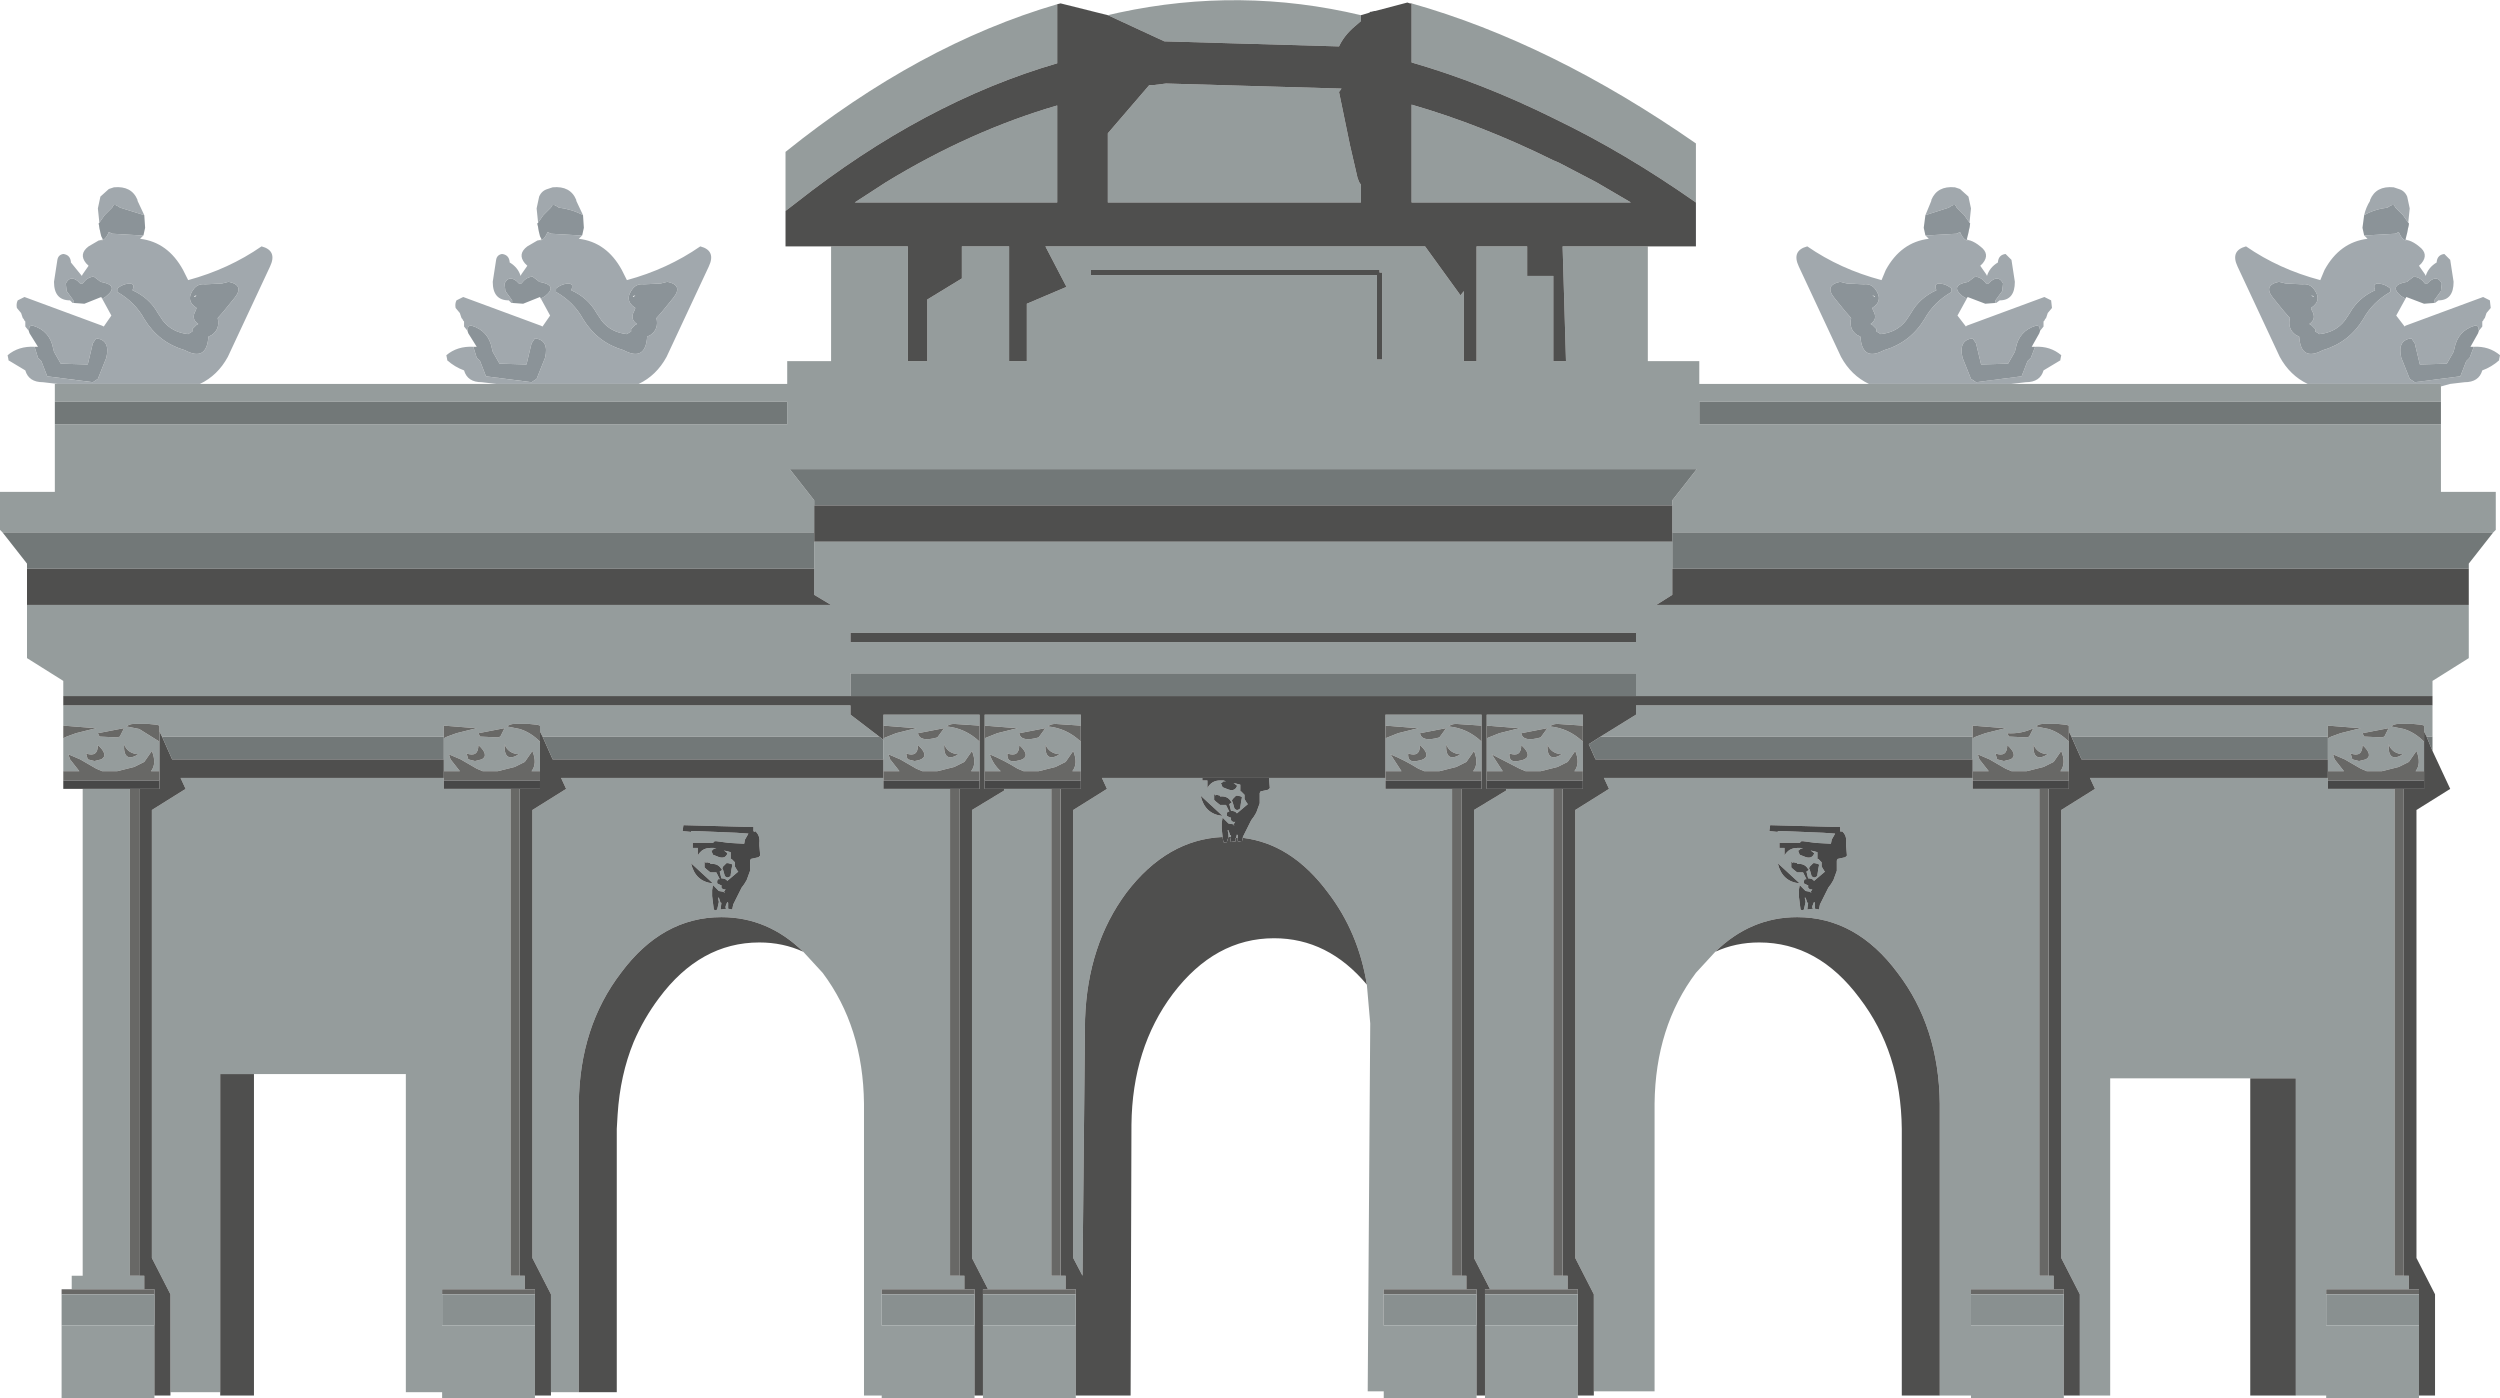 <?xml version="1.0" encoding="UTF-8" standalone="no"?>
<svg xmlns:xlink="http://www.w3.org/1999/xlink" height="82.85px" width="148.15px" xmlns="http://www.w3.org/2000/svg">
  <g transform="matrix(1.0, 0.0, 0.0, 1.0, 0.0, 0.0)">
    <path d="M8.5 13.95 L8.3 14.15 Q9.95 14.35 10.85 16.0 L11.15 16.6 Q13.55 15.95 15.5 14.6 16.45 14.85 16.0 15.8 L13.5 21.15 Q12.9 22.25 11.85 22.75 L3.4 22.75 2.55 22.65 Q1.7 22.65 1.5 21.95 L0.5 21.35 0.5 21.3 0.45 21.05 Q1.1 20.5 2.05 20.55 L2.25 21.2 2.45 21.4 2.8 22.3 5.5 22.65 5.8 22.45 6.3 21.2 Q6.55 20.15 5.7 20.05 L5.5 20.35 5.2 21.6 3.6 21.55 3.2 20.85 3.15 20.65 Q2.95 19.6 1.95 19.3 L1.85 19.3 1.75 19.35 1.7 19.6 1.5 19.35 1.5 19.3 1.5 19.2 1.5 19.15 1.5 19.05 1.45 19.0 1.4 18.9 1.35 18.85 1.25 18.55 1.0 18.25 Q0.95 18.0 1.05 17.8 L1.45 17.6 6.05 19.3 6.15 19.35 6.6 18.7 6.0 17.6 6.05 17.7 Q6.2 17.65 6.3 17.55 7.1 16.9 5.95 16.7 L5.9 16.65 5.5 16.35 5.5 16.4 Q5.15 16.45 4.9 16.8 L4.75 16.8 4.7 16.75 4.6 16.65 Q4.15 16.3 3.9 16.8 L3.95 17.25 4.35 17.8 4.35 17.95 5.0 18.0 4.3 17.95 4.15 17.8 Q3.2 17.8 3.2 16.7 L3.4 15.4 Q3.45 15.1 3.75 15.05 4.15 15.1 4.2 15.5 L4.2 15.55 4.85 16.35 4.9 16.25 5.25 15.75 5.1 15.6 Q4.65 15.05 5.25 14.6 L5.85 14.25 Q6.2 14.35 6.45 13.75 L6.65 13.85 8.35 13.95 8.5 13.95 M29.4 22.75 L28.55 22.65 Q27.7 22.65 27.5 21.95 26.95 21.75 26.5 21.35 L26.5 21.3 26.45 21.05 Q27.1 20.5 28.05 20.55 L28.25 21.2 28.45 21.4 28.8 22.3 31.5 22.65 31.8 22.45 32.3 21.2 Q32.55 20.15 31.7 20.05 L31.5 20.35 31.2 21.6 29.6 21.55 29.2 20.85 29.15 20.65 Q28.95 19.6 27.95 19.3 L27.85 19.3 27.75 19.35 27.7 19.6 27.5 19.35 27.5 19.3 27.5 19.2 27.5 19.15 27.5 19.05 27.45 19.0 27.4 18.9 27.35 18.85 27.25 18.55 27.0 18.25 Q26.95 18.0 27.05 17.8 L27.45 17.6 32.05 19.3 32.15 19.35 32.6 18.7 32.0 17.6 32.05 17.7 32.3 17.55 Q33.1 16.9 31.95 16.7 L31.9 16.65 31.5 16.35 31.5 16.4 Q31.15 16.45 30.9 16.8 L30.75 16.8 30.7 16.75 30.6 16.65 Q30.15 16.3 29.9 16.8 L29.95 17.25 30.35 17.8 30.35 17.95 31.0 18.0 30.3 17.95 30.15 17.8 Q29.2 17.8 29.2 16.7 L29.4 15.4 Q29.45 15.1 29.75 15.05 30.15 15.1 30.2 15.5 L30.2 15.55 Q30.7 15.85 30.85 16.35 L30.9 16.25 31.25 15.75 31.1 15.6 Q30.65 15.05 31.25 14.6 L31.85 14.25 Q32.2 14.35 32.45 13.75 L32.65 13.85 34.35 13.95 34.5 13.95 34.3 14.15 Q35.95 14.35 36.85 16.0 L37.15 16.6 Q39.55 15.95 41.5 14.6 42.45 14.85 42.0 15.8 L39.5 21.15 Q38.9 22.25 37.85 22.75 L29.4 22.75 M31.95 13.8 L31.8 12.35 31.95 11.65 Q32.1 11.3 32.45 11.2 L32.75 11.1 Q33.8 11.0 34.15 11.85 L34.15 11.9 34.55 12.75 Q33.9 12.4 33.1 12.3 L33.05 12.25 32.85 12.15 32.75 12.15 32.7 12.2 32.65 12.3 32.2 12.75 31.85 13.25 31.95 13.8 M110.75 22.75 Q109.7 22.25 109.1 21.15 L106.6 15.8 Q106.15 14.85 107.1 14.6 109.05 15.95 111.5 16.6 L111.75 16.0 Q112.65 14.35 114.3 14.15 L114.1 13.95 114.25 13.95 115.95 13.85 116.15 13.75 Q116.4 14.35 116.75 14.25 117.05 14.35 117.35 14.6 117.95 15.05 117.5 15.6 L117.35 15.75 117.7 16.25 117.75 16.35 Q117.9 15.85 118.4 15.55 L118.4 15.5 Q118.45 15.1 118.85 15.05 L119.2 15.4 119.4 16.7 Q119.4 17.8 118.5 17.8 L118.3 17.95 117.65 18.0 118.25 17.95 118.25 17.8 118.65 17.25 118.7 16.8 Q118.45 16.3 118.0 16.65 L117.9 16.75 117.85 16.8 117.7 16.8 Q117.45 16.45 117.1 16.4 L117.1 16.35 116.7 16.65 116.65 16.7 Q115.5 16.9 116.3 17.55 L116.55 17.7 116.0 18.7 116.5 19.35 116.55 19.3 121.15 17.6 121.55 17.8 121.6 18.25 121.35 18.55 121.25 18.85 121.2 18.9 121.15 19.0 121.1 19.05 121.1 19.15 121.1 19.2 121.1 19.3 121.1 19.35 120.9 19.6 120.85 19.35 120.75 19.3 120.65 19.3 Q119.65 19.6 119.45 20.65 L119.4 20.85 119.0 21.55 117.4 21.6 117.1 20.35 116.9 20.05 Q116.05 20.15 116.3 21.2 L116.8 22.45 117.1 22.65 119.8 22.3 120.15 21.4 120.35 21.2 120.6 20.55 Q121.5 20.5 122.15 21.05 L122.1 21.3 122.1 21.35 121.1 21.95 Q120.9 22.65 120.05 22.65 L119.2 22.75 110.75 22.75 M114.1 12.75 L114.45 11.9 114.45 11.85 Q114.8 11.0 115.85 11.1 L116.15 11.2 116.65 11.65 116.8 12.35 116.65 13.8 116.75 13.25 116.4 12.75 115.95 12.3 115.9 12.2 115.85 12.15 115.75 12.15 115.55 12.25 115.5 12.3 114.1 12.75 M136.75 22.75 Q135.7 22.25 135.1 21.15 L132.6 15.8 Q132.15 14.85 133.1 14.6 135.05 15.95 137.5 16.6 L137.75 16.0 Q138.65 14.35 140.3 14.15 L140.1 13.95 140.25 13.95 141.95 13.85 142.15 13.75 Q142.4 14.35 142.75 14.25 143.05 14.35 143.35 14.6 143.95 15.05 143.5 15.6 L143.35 15.75 143.7 16.25 143.75 16.35 Q143.9 15.85 144.4 15.55 L144.4 15.5 Q144.45 15.1 144.85 15.05 L145.2 15.4 145.4 16.7 Q145.4 17.8 144.5 17.8 L144.3 17.95 143.65 18.0 144.25 17.95 144.25 17.8 144.65 17.25 144.7 16.8 Q144.45 16.3 144.0 16.65 L143.9 16.75 143.85 16.8 143.7 16.8 Q143.45 16.45 143.1 16.4 L143.1 16.35 142.7 16.65 142.65 16.7 Q141.5 16.9 142.3 17.55 L142.55 17.7 142.0 18.7 142.5 19.35 142.55 19.3 147.15 17.6 147.55 17.8 147.6 18.25 147.35 18.55 147.25 18.85 147.2 18.9 147.15 19.0 147.1 19.05 147.1 19.15 147.1 19.2 147.1 19.3 147.1 19.35 146.9 19.6 146.85 19.35 146.75 19.3 146.65 19.3 Q145.65 19.6 145.45 20.65 L145.4 20.85 145.0 21.55 143.4 21.6 143.1 20.35 142.9 20.05 Q142.05 20.15 142.3 21.2 L142.8 22.45 143.1 22.65 145.8 22.3 146.15 21.4 146.35 21.2 146.6 20.55 Q147.5 20.5 148.15 21.05 L148.1 21.3 148.1 21.35 Q147.65 21.75 147.1 21.95 146.9 22.65 146.05 22.65 L145.2 22.75 144.65 22.9 144.65 22.75 136.75 22.75 M140.1 12.75 Q140.2 12.3 140.45 11.9 L140.45 11.85 Q140.8 11.0 141.85 11.1 L142.15 11.2 Q142.5 11.3 142.65 11.65 L142.8 12.35 142.65 13.8 142.75 13.25 142.4 12.75 141.95 12.3 141.9 12.2 141.85 12.15 141.75 12.15 141.55 12.25 141.5 12.3 Q140.7 12.4 140.1 12.75 M5.95 13.8 L5.8 12.35 5.95 11.65 6.45 11.2 6.75 11.1 Q7.8 11.0 8.15 11.85 L8.15 11.9 8.55 12.75 7.1 12.3 7.05 12.25 6.85 12.15 6.75 12.15 6.7 12.2 6.65 12.3 6.2 12.75 5.85 13.25 5.95 13.8 M7.9 16.9 L7.85 16.85 7.75 16.8 Q7.3 16.8 6.95 17.1 L6.95 17.2 6.95 17.3 Q8.0 17.9 8.55 18.9 9.4 20.3 10.95 20.75 12.25 21.45 12.35 19.95 L12.55 19.85 Q13.05 19.5 12.9 18.85 L13.25 18.45 13.9 17.65 Q14.5 16.9 13.55 16.7 L13.15 16.8 12.15 16.85 Q11.75 16.8 11.5 17.1 10.95 17.8 11.65 18.25 L11.6 18.4 Q11.3 18.9 11.75 19.2 L11.65 19.25 11.4 19.5 11.4 19.6 11.4 19.65 11.3 19.7 11.15 19.8 Q10.2 19.7 9.65 19.0 L9.35 18.55 Q8.85 17.65 7.85 17.2 L7.9 17.05 7.9 16.9 M35.65 19.0 L35.35 18.55 Q34.85 17.65 33.85 17.2 L33.9 17.05 33.9 16.9 33.85 16.85 33.75 16.8 Q33.3 16.8 32.95 17.1 L32.95 17.2 32.95 17.3 Q34.0 17.9 34.55 18.9 35.4 20.3 36.95 20.75 38.25 21.45 38.35 19.95 L38.55 19.85 Q39.05 19.5 38.9 18.85 L39.25 18.45 39.9 17.65 Q40.5 16.9 39.55 16.7 L39.15 16.8 38.15 16.85 Q37.75 16.8 37.5 17.1 36.95 17.8 37.65 18.25 L37.6 18.4 Q37.3 18.9 37.75 19.2 L37.65 19.25 37.4 19.5 37.4 19.6 37.4 19.65 37.3 19.7 37.15 19.8 Q36.2 19.7 35.65 19.0 M115.65 17.2 L115.65 17.1 Q115.3 16.8 114.85 16.8 L114.75 16.85 114.7 16.9 114.7 17.05 114.75 17.2 Q113.75 17.65 113.25 18.55 L112.95 19.0 Q112.4 19.7 111.45 19.8 L111.3 19.7 111.2 19.65 111.2 19.6 111.2 19.5 110.95 19.25 110.85 19.2 Q111.3 18.9 111.0 18.4 L110.95 18.25 Q111.65 17.8 111.1 17.1 110.85 16.8 110.45 16.85 L109.45 16.8 109.05 16.7 Q108.1 16.9 108.7 17.65 L109.35 18.45 109.7 18.85 Q109.55 19.5 110.05 19.85 L110.25 19.95 Q110.35 21.45 111.65 20.75 113.2 20.3 114.05 18.9 114.6 17.9 115.65 17.3 L115.65 17.2 M136.95 18.25 Q137.65 17.8 137.1 17.1 136.85 16.8 136.45 16.85 L135.45 16.8 135.05 16.7 Q134.1 16.9 134.7 17.65 L135.35 18.45 135.7 18.85 Q135.55 19.5 136.05 19.85 L136.25 19.95 Q136.35 21.45 137.65 20.75 139.2 20.3 140.05 18.9 140.6 17.9 141.65 17.3 L141.65 17.2 141.65 17.1 Q141.3 16.8 140.85 16.8 L140.75 16.85 140.7 16.9 140.7 17.05 140.75 17.2 Q139.75 17.65 139.25 18.55 L138.95 19.0 Q138.4 19.7 137.45 19.8 L137.3 19.7 137.2 19.65 137.2 19.6 137.2 19.5 136.95 19.25 136.85 19.2 Q137.3 18.9 137.0 18.4 L136.95 18.25" fill="#a1a8ad" fill-rule="evenodd" stroke="none"/>
    <path d="M8.5 13.95 L8.35 13.95 6.65 13.85 6.45 13.75 Q6.2 14.35 5.85 14.25 L6.1 14.2 6.0 14.0 5.95 13.8 5.85 13.25 6.2 12.75 6.65 12.3 6.7 12.2 6.75 12.15 6.85 12.15 7.05 12.25 7.1 12.3 8.55 12.75 8.6 13.5 8.5 13.95 M5.0 18.0 L4.35 17.95 4.35 17.8 3.95 17.25 3.9 16.8 Q4.15 16.3 4.6 16.65 L4.7 16.75 4.75 16.8 4.9 16.8 Q5.15 16.45 5.5 16.4 L5.5 16.35 5.9 16.65 5.95 16.7 Q7.1 16.9 6.3 17.55 6.2 17.65 6.05 17.7 L6.0 17.6 5.0 18.0 M1.7 19.6 L1.75 19.35 1.85 19.3 1.95 19.3 Q2.95 19.6 3.15 20.65 L3.2 20.85 3.6 21.55 5.2 21.6 5.5 20.35 5.7 20.05 Q6.55 20.15 6.3 21.2 L5.8 22.45 5.5 22.65 2.8 22.3 2.45 21.4 2.25 21.2 2.05 20.55 2.25 20.55 1.75 19.75 1.7 19.6 M28.05 20.55 L28.25 20.55 27.75 19.75 27.7 19.6 27.75 19.35 27.85 19.3 27.95 19.3 Q28.95 19.6 29.15 20.65 L29.2 20.85 29.6 21.55 31.2 21.6 31.5 20.35 31.7 20.05 Q32.55 20.15 32.3 21.2 L31.8 22.45 31.5 22.65 28.8 22.3 28.45 21.4 28.25 21.2 28.05 20.55 M32.0 17.6 L31.0 18.0 30.35 17.95 30.35 17.8 29.95 17.25 29.9 16.8 Q30.15 16.3 30.6 16.65 L30.7 16.75 30.75 16.8 30.9 16.8 Q31.15 16.45 31.5 16.4 L31.5 16.35 31.9 16.65 31.95 16.7 Q33.1 16.9 32.3 17.55 L32.05 17.7 32.0 17.6 M31.85 14.25 L32.1 14.2 32.0 14.0 31.95 13.8 31.85 13.25 32.2 12.75 32.65 12.3 32.7 12.2 32.75 12.15 32.85 12.15 33.05 12.25 33.1 12.3 Q33.9 12.4 34.55 12.75 L34.6 13.5 34.5 13.95 34.35 13.95 32.65 13.85 32.45 13.75 Q32.2 14.35 31.85 14.25 M114.1 13.95 L114.0 13.5 114.1 12.75 115.5 12.3 115.55 12.25 115.75 12.15 115.85 12.15 115.9 12.2 115.95 12.3 116.4 12.75 116.75 13.25 116.65 13.8 116.6 14.0 116.55 14.2 116.75 14.25 Q116.4 14.35 116.15 13.75 L115.95 13.85 114.25 13.95 114.1 13.95 M117.65 18.0 L116.6 17.6 116.55 17.7 116.3 17.55 Q115.5 16.9 116.65 16.7 L116.7 16.65 117.1 16.35 117.1 16.4 Q117.45 16.45 117.7 16.8 L117.85 16.8 117.9 16.75 118.0 16.65 Q118.45 16.3 118.7 16.8 L118.65 17.25 118.25 17.8 118.25 17.95 117.65 18.0 M120.9 19.6 L120.85 19.75 120.4 20.55 120.6 20.55 120.35 21.2 120.15 21.4 119.8 22.3 117.1 22.65 116.8 22.45 116.3 21.2 Q116.05 20.15 116.9 20.05 L117.1 20.35 117.4 21.6 119.0 21.55 119.4 20.85 119.45 20.65 Q119.65 19.6 120.65 19.3 L120.75 19.3 120.85 19.35 120.9 19.6 M140.1 13.95 L140.0 13.5 140.1 12.75 Q140.7 12.4 141.5 12.3 L141.55 12.25 141.75 12.15 141.85 12.15 141.9 12.2 141.95 12.3 142.4 12.75 142.75 13.25 142.65 13.8 142.6 14.0 142.55 14.2 142.75 14.25 Q142.4 14.35 142.15 13.75 L141.95 13.85 140.25 13.95 140.1 13.95 M143.65 18.0 L142.6 17.6 142.55 17.7 142.3 17.55 Q141.5 16.9 142.65 16.7 L142.7 16.65 143.1 16.35 143.1 16.4 Q143.45 16.45 143.7 16.8 L143.85 16.8 143.9 16.75 144.0 16.65 Q144.45 16.3 144.7 16.8 L144.65 17.25 144.25 17.8 144.25 17.95 143.65 18.0 M146.9 19.6 L146.85 19.75 146.4 20.55 146.6 20.55 146.35 21.2 146.15 21.4 145.8 22.3 143.1 22.65 142.8 22.45 142.3 21.2 Q142.05 20.15 142.9 20.05 L143.1 20.35 143.4 21.6 145.0 21.55 145.4 20.85 145.45 20.65 Q145.65 19.6 146.65 19.3 L146.75 19.3 146.85 19.35 146.9 19.6 M7.9 16.9 L7.9 17.05 7.85 17.2 Q8.85 17.65 9.35 18.55 L9.65 19.0 Q10.2 19.7 11.15 19.8 L11.3 19.7 11.4 19.65 11.4 19.6 11.4 19.5 11.65 19.25 11.75 19.2 Q11.3 18.9 11.6 18.4 L11.65 18.25 Q10.95 17.8 11.5 17.1 11.75 16.8 12.15 16.85 L13.15 16.8 13.55 16.7 Q14.5 16.9 13.9 17.65 L13.25 18.45 12.9 18.85 Q13.05 19.5 12.55 19.85 L12.35 19.95 Q12.25 21.45 10.95 20.75 9.4 20.3 8.55 18.9 8.0 17.9 6.95 17.3 L6.95 17.2 6.95 17.1 Q7.3 16.8 7.75 16.8 L7.85 16.85 7.9 16.9 M11.55 17.6 L11.65 17.5 11.5 17.55 11.55 17.6 M35.65 19.0 Q36.2 19.7 37.15 19.8 L37.3 19.7 37.4 19.65 37.4 19.6 37.4 19.5 37.65 19.25 37.75 19.2 Q37.3 18.9 37.6 18.4 L37.65 18.25 Q36.95 17.8 37.5 17.1 37.75 16.8 38.15 16.85 L39.15 16.8 39.55 16.7 Q40.5 16.9 39.9 17.65 L39.25 18.45 38.9 18.85 Q39.05 19.5 38.55 19.85 L38.35 19.95 Q38.25 21.45 36.95 20.75 35.4 20.3 34.55 18.9 34.0 17.9 32.95 17.3 L32.95 17.2 32.95 17.1 Q33.3 16.8 33.75 16.8 L33.85 16.85 33.9 16.9 33.9 17.05 33.85 17.2 Q34.85 17.65 35.35 18.55 L35.65 19.0 M37.55 17.6 L37.65 17.5 37.5 17.55 37.55 17.6 M115.65 17.2 L115.65 17.3 Q114.6 17.9 114.05 18.9 113.2 20.3 111.65 20.75 110.35 21.45 110.25 19.95 L110.05 19.85 Q109.55 19.5 109.7 18.85 L109.35 18.45 108.7 17.65 Q108.1 16.9 109.05 16.7 L109.45 16.8 110.45 16.85 Q110.85 16.8 111.1 17.1 111.65 17.8 110.95 18.25 L111.0 18.4 Q111.3 18.9 110.85 19.2 L110.95 19.25 111.2 19.5 111.2 19.6 111.2 19.65 111.3 19.7 111.45 19.8 Q112.4 19.7 112.95 19.0 L113.25 18.55 Q113.75 17.65 114.75 17.2 L114.7 17.05 114.7 16.9 114.75 16.85 114.85 16.8 Q115.3 16.8 115.65 17.1 L115.65 17.2 M111.1 17.6 L111.1 17.55 110.95 17.5 111.1 17.6 M136.95 18.25 L137.0 18.4 Q137.3 18.9 136.85 19.2 L136.95 19.25 137.2 19.5 137.2 19.6 137.2 19.65 137.3 19.7 137.45 19.8 Q138.4 19.7 138.95 19.0 L139.25 18.55 Q139.75 17.65 140.75 17.2 L140.7 17.05 140.7 16.9 140.75 16.85 140.85 16.8 Q141.3 16.8 141.65 17.1 L141.65 17.2 141.65 17.3 Q140.6 17.9 140.05 18.9 139.2 20.3 137.65 20.75 136.35 21.45 136.25 19.95 L136.05 19.85 Q135.55 19.5 135.7 18.85 L135.35 18.45 134.7 17.65 Q134.1 16.9 135.05 16.7 L135.45 16.8 136.45 16.85 Q136.85 16.8 137.1 17.1 137.65 17.8 136.95 18.25 M137.1 17.6 L137.1 17.55 136.95 17.5 137.1 17.6" fill="#8b9398" fill-rule="evenodd" stroke="none"/>
    <path d="M3.4 22.75 L11.85 22.75 29.4 22.75 37.85 22.75 46.65 22.75 46.65 21.4 49.25 21.4 49.25 14.6 53.8 14.6 53.8 21.4 54.95 21.4 54.95 17.75 57.0 16.5 57.0 14.6 59.8 14.6 59.8 21.4 60.85 21.4 60.85 18.0 63.2 17.0 61.95 14.6 84.45 14.6 86.55 17.5 86.75 17.25 86.75 21.4 87.5 21.4 87.5 14.6 90.5 14.6 90.5 16.35 92.05 16.35 92.05 21.4 92.8 21.4 92.6 14.6 97.65 14.6 97.65 21.4 100.7 21.4 100.7 22.75 110.75 22.75 119.2 22.75 136.75 22.75 144.65 22.75 144.65 22.9 144.65 23.8 100.7 23.8 100.7 25.15 144.65 25.15 144.65 29.15 147.9 29.15 147.9 31.4 147.75 31.55 99.1 31.55 99.1 29.95 99.1 29.65 100.55 27.8 46.8 27.8 48.25 29.65 48.25 29.95 48.25 31.55 0.15 31.55 0.0 31.4 0.0 29.15 3.25 29.15 3.25 25.15 46.65 25.15 46.65 23.8 3.25 23.8 3.25 22.75 3.4 22.75 M46.55 12.5 L46.55 9.0 Q54.45 2.65 62.65 0.25 L62.65 3.75 Q54.75 6.05 47.2 12.0 L46.55 12.5 M65.65 0.9 L66.3 0.75 Q73.5 -0.8 80.65 0.9 L80.65 1.25 80.3 1.55 Q79.65 2.1 79.35 2.75 L69.0 2.45 65.65 0.9 M83.65 0.2 Q91.95 2.55 100.5 8.5 L100.5 12.0 Q96.3 9.05 92.15 7.05 L92.05 7.0 Q87.8 4.9 83.65 3.7 L83.65 0.2 M146.3 35.85 L146.3 39.0 144.15 40.35 144.15 41.25 96.95 41.25 96.95 39.9 50.4 39.9 50.4 41.25 3.75 41.25 3.75 40.35 1.6 39.0 1.6 35.85 49.25 35.85 48.25 35.25 48.25 33.7 48.25 32.1 99.1 32.1 99.1 33.7 99.1 35.25 98.15 35.85 146.3 35.85 M144.15 41.8 L144.15 43.65 143.8 43.65 143.65 43.35 143.65 43.0 143.5 42.95 143.0 42.9 142.15 42.9 Q141.85 42.9 141.7 43.05 L142.45 43.2 Q143.1 43.4 143.65 43.95 L143.65 45.7 143.15 45.7 Q143.5 45.25 143.2 44.5 L142.75 45.15 142.15 45.45 141.15 45.7 140.25 45.7 139.9 45.55 138.95 45.0 138.25 44.7 138.35 45.0 138.9 45.7 137.95 45.7 137.95 45.0 137.95 43.75 138.15 43.65 138.7 43.45 139.9 43.15 139.2 43.1 137.95 43.0 137.95 43.65 122.75 43.65 122.6 43.35 122.6 43.0 122.45 42.95 121.95 42.9 121.1 42.9 Q120.8 42.9 120.65 43.05 L121.4 43.2 Q122.05 43.4 122.6 43.95 L122.6 45.7 122.1 45.7 Q122.45 45.25 122.15 44.5 L121.7 45.15 121.1 45.45 120.1 45.7 119.2 45.7 118.85 45.55 117.9 45.0 117.2 44.7 117.3 45.0 117.85 45.7 116.9 45.7 116.9 45.0 116.9 43.75 117.1 43.65 117.65 43.45 118.85 43.15 118.15 43.1 116.9 43.0 116.9 43.65 94.85 43.65 96.95 42.35 96.95 41.8 144.15 41.8 M143.35 82.7 L143.35 82.85 137.85 82.85 137.85 82.7 136.05 82.7 136.05 63.9 133.35 63.9 125.05 63.9 125.05 82.7 123.25 82.7 123.25 76.7 122.15 74.55 122.15 48.0 124.15 46.75 123.85 46.1 137.95 46.1 137.95 46.25 137.95 46.75 141.9 46.75 141.9 75.6 142.45 75.6 142.75 75.6 142.75 76.4 137.85 76.4 137.85 76.7 137.85 78.55 143.35 78.55 143.35 82.7 M122.3 82.7 L122.3 82.85 116.8 82.85 116.8 82.7 114.95 82.7 114.95 65.4 Q114.9 60.85 112.45 57.65 110.0 54.35 106.5 54.35 103.75 54.35 101.65 56.4 L100.5 57.65 Q98.1 60.85 98.05 65.4 L98.05 82.45 94.45 82.45 94.45 76.7 93.35 74.55 93.35 48.0 95.35 46.75 95.05 46.1 116.9 46.1 116.9 46.25 116.9 46.75 120.85 46.75 120.85 75.6 121.4 75.6 121.7 75.6 121.7 76.4 116.8 76.4 116.8 76.7 116.8 78.55 122.3 78.55 122.3 82.7 M93.5 82.7 L93.5 82.85 88.0 82.85 88.0 82.7 88.0 78.55 93.5 78.55 93.5 82.7 M87.5 82.7 L87.5 82.85 82.0 82.85 82.0 82.45 81.05 82.45 81.2 60.65 81.0 58.35 Q80.5 55.25 78.7 52.9 76.55 50.0 73.65 49.65 L73.65 49.6 74.0 48.9 74.15 48.6 74.3 48.4 74.45 48.15 74.65 47.6 74.65 47.1 74.65 47.0 74.7 46.9 75.15 46.8 75.25 46.7 75.2 46.1 82.1 46.1 82.1 46.25 82.1 46.75 86.05 46.75 86.05 75.6 86.6 75.6 86.9 75.6 86.9 76.4 82.0 76.4 82.0 76.7 82.0 78.55 87.5 78.55 87.5 82.7 M63.75 82.7 L63.75 82.85 58.25 82.85 58.25 82.7 58.25 78.55 63.75 78.55 63.75 82.7 M57.75 82.7 L57.75 82.85 52.25 82.85 52.25 82.7 51.2 82.7 51.2 65.4 Q51.15 60.85 48.75 57.65 L47.6 56.4 Q45.5 54.35 42.75 54.35 39.25 54.35 36.8 57.65 34.35 60.85 34.3 65.4 L34.3 82.5 32.65 82.5 32.65 76.7 31.55 74.55 31.55 48.0 33.55 46.75 33.25 46.1 52.35 46.1 52.35 46.25 52.35 46.75 56.3 46.75 56.3 75.6 56.85 75.6 57.15 75.6 57.15 76.4 52.25 76.4 52.25 76.7 52.25 78.55 57.75 78.55 57.75 82.7 M31.7 82.7 L31.7 82.85 26.2 82.85 26.2 82.5 24.05 82.5 24.05 63.65 15.05 63.65 13.05 63.65 13.05 82.5 10.1 82.5 10.1 76.7 9.0 74.55 9.0 48.0 11.0 46.75 10.7 46.1 26.3 46.1 26.3 46.25 26.3 46.75 30.25 46.75 30.25 75.6 30.8 75.6 31.1 75.6 31.1 76.4 26.2 76.4 26.2 76.7 26.2 78.55 31.7 78.55 31.7 82.7 M9.15 82.7 L9.15 82.85 3.65 82.85 3.65 78.55 9.15 78.55 9.15 82.7 M4.25 76.4 L4.25 75.6 4.9 75.6 4.9 46.75 7.7 46.75 7.7 75.6 8.25 75.6 8.55 75.6 8.55 76.4 4.25 76.4 M3.75 45.7 L3.75 43.75 3.95 43.65 4.5 43.45 5.7 43.15 5.0 43.1 3.75 43.0 3.75 41.8 50.4 41.8 50.4 42.35 52.1 43.65 32.15 43.65 32.0 43.35 32.0 43.0 31.85 42.95 31.35 42.9 30.5 42.9 Q30.2 42.9 30.05 43.05 L30.8 43.2 Q31.45 43.4 32.0 43.95 L32.0 45.7 31.5 45.7 Q31.85 45.25 31.55 44.5 L31.1 45.15 30.5 45.45 29.5 45.7 28.6 45.7 28.25 45.55 27.3 45.0 26.6 44.7 26.7 45.0 27.25 45.7 26.3 45.7 26.3 45.0 26.3 43.75 26.5 43.65 27.05 43.45 28.25 43.15 27.55 43.1 26.3 43.0 26.3 43.65 9.6 43.65 9.45 43.35 9.45 43.0 9.3 42.95 8.8 42.9 7.95 42.9 Q7.65 42.9 7.5 43.05 L8.25 43.2 9.45 43.95 9.45 45.7 8.95 45.7 Q9.3 45.25 9.0 44.5 L8.55 45.15 7.95 45.45 6.95 45.7 6.05 45.7 5.7 45.55 4.75 45.0 4.05 44.7 4.15 45.0 4.7 45.7 3.75 45.7 M28.45 43.65 L29.5 43.7 29.65 43.65 29.9 43.15 28.35 43.45 28.45 43.65 M52.35 45.7 L52.35 45.0 52.35 43.85 52.35 43.75 53.1 43.45 54.3 43.15 53.6 43.1 52.35 43.0 52.35 42.35 58.05 42.35 58.05 43.0 56.55 42.9 Q56.25 42.9 56.1 43.05 57.2 43.15 58.05 43.95 L58.05 45.7 57.55 45.7 Q57.9 45.25 57.6 44.5 L57.15 45.15 56.55 45.45 55.55 45.7 54.65 45.7 54.3 45.55 53.35 45.0 52.65 44.7 52.75 45.0 53.3 45.7 52.35 45.7 M29.9 44.1 Q29.85 45.25 30.75 44.7 30.1 44.65 29.9 44.1 M28.55 45.0 Q29.0 44.75 28.35 44.15 28.35 44.9 27.65 44.65 L27.75 45.0 28.15 45.1 28.55 45.0 M42.25 52.35 L40.95 51.15 Q41.2 52.25 42.25 52.35 M42.9 52.9 L42.9 52.85 42.95 52.9 42.9 52.9 M43.15 51.15 L43.05 51.15 43.0 51.2 42.85 51.35 42.8 51.45 42.85 51.55 42.95 51.9 Q43.1 52.1 43.3 51.9 L43.3 51.85 43.35 51.5 43.4 51.25 43.35 51.2 43.15 51.15 M40.45 49.25 L40.95 49.3 40.95 49.25 41.25 49.25 43.65 49.35 44.35 49.4 44.15 49.75 44.1 50.0 43.2 49.95 42.45 49.85 42.35 49.85 42.25 49.95 41.05 49.95 41.05 50.25 41.35 50.25 41.35 50.7 Q41.6 50.25 42.1 50.25 L42.3 50.25 42.45 50.3 42.35 50.3 42.3 50.3 42.2 50.4 42.15 50.4 42.25 50.65 42.5 50.75 Q42.95 50.95 43.1 50.6 L43.1 50.55 42.9 50.4 43.3 50.5 43.3 50.6 43.3 50.65 43.3 50.8 43.3 50.9 43.35 50.9 43.5 51.05 43.55 51.1 43.55 51.35 43.7 51.6 43.75 51.65 43.1 52.2 Q43.0 52.05 42.75 52.05 L42.65 51.65 42.8 51.55 42.75 51.5 Q42.55 51.15 42.1 51.2 L42.1 51.15 41.9 51.1 41.85 51.1 41.85 51.15 41.75 51.05 41.75 51.2 41.75 51.25 41.75 51.35 41.75 51.4 41.85 51.5 42.1 51.7 42.15 51.7 42.2 51.7 42.4 51.7 42.45 51.7 42.65 52.1 42.55 52.1 42.5 52.2 42.5 52.3 42.5 52.35 42.7 52.45 42.75 52.45 42.75 52.6 Q42.85 52.75 43.0 52.7 L42.9 52.85 42.6 52.8 42.25 52.45 42.2 52.75 42.2 52.8 42.2 53.1 42.3 53.9 42.4 53.95 42.5 53.9 42.6 53.45 42.55 53.2 42.6 53.2 42.7 53.5 42.75 53.5 42.7 53.9 43.05 53.85 43.0 53.8 43.0 53.7 43.1 53.45 43.15 53.5 43.15 53.6 43.15 53.85 43.4 53.9 43.4 53.85 43.45 53.6 43.8 52.9 43.95 52.6 44.1 52.4 44.25 52.15 44.45 51.6 44.45 51.1 44.45 51.0 44.5 50.9 44.95 50.8 45.05 50.7 45.0 50.1 45.0 49.95 Q45.05 49.5 44.75 49.25 L44.7 49.3 44.65 49.25 44.65 49.0 44.25 49.0 40.5 48.9 40.45 49.25 M5.9 43.65 L6.95 43.7 7.1 43.65 7.35 43.15 5.8 43.45 5.9 43.65 M7.35 44.1 Q7.3 45.25 8.2 44.7 7.55 44.65 7.35 44.1 M5.2 45.0 L5.6 45.1 6.0 45.0 Q6.45 44.75 5.8 44.15 5.8 44.9 5.1 44.65 L5.2 45.0 M92.4 9.65 L94.6 10.8 96.65 12.0 83.65 12.0 83.65 6.2 Q87.8 7.4 92.05 9.5 L92.4 9.65 M68.3 5.05 L69.1 4.95 79.5 5.25 79.35 5.45 80.0 8.6 80.45 10.55 80.55 10.8 80.65 10.95 80.65 12.0 65.65 12.0 65.65 7.9 68.1 5.05 68.3 5.05 M64.65 16.0 L64.65 16.3 81.6 16.3 81.6 21.3 81.9 21.3 81.9 16.15 81.75 16.15 81.75 16.0 64.65 16.0 M52.5 10.8 Q57.5 7.75 62.65 6.25 L62.65 12.0 50.65 12.0 52.5 10.8 M82.1 43.0 L82.1 42.35 87.8 42.35 87.8 43.0 86.3 42.9 Q86.0 42.9 85.85 43.05 86.95 43.15 87.8 43.95 L87.8 45.7 87.3 45.7 Q87.65 45.25 87.35 44.5 L86.9 45.15 86.3 45.45 85.3 45.7 84.4 45.7 84.05 45.55 Q83.25 45.05 82.4 44.7 L83.05 45.7 82.1 45.7 82.1 43.75 82.85 43.45 84.05 43.15 83.35 43.1 82.1 43.0 M71.25 46.1 L71.25 46.25 71.55 46.25 71.55 46.7 Q71.8 46.25 72.3 46.25 L72.5 46.25 72.65 46.3 72.55 46.3 72.5 46.3 72.4 46.4 72.35 46.4 72.45 46.65 72.7 46.75 Q73.15 46.95 73.3 46.6 L73.3 46.55 73.1 46.4 73.5 46.5 73.5 46.6 73.5 46.65 73.5 46.8 73.5 46.9 73.55 46.9 73.7 47.05 73.75 47.1 73.75 47.35 73.9 47.6 73.95 47.65 73.3 48.2 Q73.2 48.05 72.95 48.05 L72.85 47.65 73.0 47.55 72.95 47.5 Q72.75 47.15 72.3 47.2 L72.3 47.15 72.1 47.1 72.05 47.1 72.05 47.15 71.95 47.05 71.95 47.2 71.95 47.25 71.95 47.35 71.95 47.4 72.05 47.5 72.3 47.7 72.35 47.7 72.4 47.7 72.6 47.7 72.65 47.7 72.85 48.1 72.75 48.1 72.7 48.2 72.7 48.3 72.7 48.35 72.9 48.45 72.95 48.45 72.95 48.6 Q73.05 48.75 73.2 48.7 L73.1 48.85 72.8 48.8 72.45 48.45 72.4 48.75 72.4 48.8 72.4 49.1 72.45 49.6 Q69.15 49.75 66.75 52.9 64.45 56.0 64.3 60.4 L64.15 75.6 63.6 74.55 63.6 48.0 65.6 46.75 65.3 46.1 71.25 46.1 M72.8 49.6 L72.8 49.45 72.75 49.2 72.8 49.2 72.9 49.5 72.95 49.5 72.95 49.6 72.8 49.6 M73.25 49.65 L73.3 49.45 73.35 49.5 73.35 49.6 73.35 49.65 73.25 49.65 M73.35 47.15 L73.25 47.15 73.2 47.2 73.05 47.35 73.0 47.45 73.05 47.55 73.15 47.9 Q73.3 48.1 73.5 47.9 L73.5 47.85 73.55 47.5 73.6 47.25 73.55 47.2 73.35 47.15 M71.15 47.15 Q71.4 48.25 72.45 48.35 L71.15 47.15 M73.1 48.85 L73.15 48.9 73.1 48.9 73.1 48.85 M84.15 44.15 Q84.15 44.9 83.45 44.65 83.4 45.2 83.95 45.1 85.0 44.95 84.15 44.15 M58.35 43.0 L58.35 42.35 64.05 42.35 64.05 43.0 62.55 42.9 Q62.25 42.9 62.1 43.05 63.2 43.15 64.05 43.95 L64.05 45.7 63.55 45.7 Q63.9 45.25 63.6 44.5 L63.15 45.15 62.55 45.45 61.55 45.7 60.65 45.7 60.3 45.55 Q59.5 45.05 58.65 44.7 58.85 45.3 59.3 45.7 L58.35 45.7 58.35 43.75 59.1 43.45 60.3 43.15 59.6 43.1 58.35 43.0 M62.85 75.6 L63.15 75.6 63.15 76.4 58.55 76.4 57.6 74.55 57.6 48.0 59.5 46.85 59.5 46.75 62.3 46.75 62.3 75.6 62.85 75.6 M55.95 43.15 L54.4 43.45 Q54.5 44.0 55.55 43.7 L55.95 43.15 M60.4 43.45 Q60.5 44.0 61.55 43.7 L61.95 43.15 60.4 43.45 M50.4 38.05 L96.95 38.05 96.95 37.5 50.4 37.5 50.4 38.05 M53.7 44.65 L53.75 44.9 53.8 45.0 54.2 45.1 Q55.25 44.95 54.4 44.15 54.4 44.9 53.7 44.65 M60.2 45.1 Q61.25 44.95 60.4 44.15 60.4 44.9 59.7 44.65 59.65 45.2 60.2 45.1 M61.95 44.1 Q61.9 45.25 62.8 44.7 62.15 44.65 61.95 44.1 M56.8 44.7 Q56.15 44.65 55.95 44.1 55.9 45.25 56.8 44.7 M120.25 43.65 L120.5 43.15 Q119.8 43.5 118.95 43.45 L119.05 43.65 120.1 43.7 120.25 43.65 M107.2 51.45 L107.25 51.55 107.35 51.9 Q107.5 52.1 107.7 51.9 L107.7 51.85 107.75 51.5 107.8 51.25 107.75 51.2 107.55 51.15 107.45 51.15 107.4 51.2 107.25 51.35 107.2 51.45 M106.65 49.95 L105.45 49.95 105.45 50.25 105.75 50.25 105.75 50.7 Q106.0 50.25 106.5 50.25 L106.7 50.25 106.85 50.3 106.75 50.3 106.7 50.3 106.6 50.4 106.55 50.4 106.65 50.65 106.9 50.75 Q107.35 50.95 107.5 50.6 L107.5 50.55 107.3 50.4 107.7 50.5 107.7 50.6 107.7 50.65 107.7 50.8 107.7 50.9 107.75 50.9 107.9 51.05 107.95 51.1 107.95 51.35 108.1 51.6 108.15 51.65 107.5 52.2 Q107.4 52.05 107.15 52.05 L107.05 51.65 107.2 51.55 107.15 51.5 Q106.95 51.15 106.5 51.2 L106.5 51.15 106.3 51.1 106.25 51.1 106.25 51.15 106.15 51.05 106.15 51.2 106.15 51.25 106.15 51.35 106.15 51.4 106.25 51.5 106.5 51.7 106.55 51.7 106.6 51.7 106.8 51.7 106.85 51.7 107.05 52.1 106.95 52.1 106.9 52.2 106.9 52.3 106.9 52.35 107.1 52.45 107.15 52.45 107.15 52.6 Q107.25 52.75 107.4 52.7 L107.3 52.85 107.0 52.8 106.65 52.45 106.6 52.75 106.6 52.8 106.6 53.1 106.7 53.9 106.8 53.95 106.9 53.9 107.0 53.45 106.95 53.2 107.0 53.2 107.1 53.5 107.15 53.5 107.1 53.9 107.45 53.85 107.4 53.8 107.4 53.7 107.5 53.45 107.55 53.5 107.55 53.6 107.55 53.85 107.8 53.9 107.8 53.85 107.85 53.6 108.2 52.9 108.35 52.6 108.5 52.4 108.65 52.15 108.85 51.6 108.85 51.1 108.85 51.0 108.9 50.9 109.35 50.8 109.45 50.7 109.4 50.1 109.4 49.95 Q109.45 49.5 109.15 49.25 L109.1 49.3 109.05 49.25 109.05 49.0 108.65 49.0 104.9 48.9 104.85 49.25 105.35 49.3 105.35 49.25 105.65 49.25 108.05 49.35 108.75 49.4 108.55 49.75 108.5 50.0 107.6 49.95 106.85 49.85 106.75 49.85 106.65 49.95 M107.3 52.85 L107.35 52.9 107.3 52.9 107.3 52.85 M118.75 45.1 L119.15 45.0 Q119.6 44.75 118.95 44.15 118.95 44.9 118.25 44.65 L118.35 45.0 118.75 45.1 M120.5 44.1 Q120.45 45.25 121.35 44.7 120.7 44.65 120.5 44.1 M85.7 43.15 L84.15 43.45 Q84.25 44.0 85.3 43.7 L85.7 43.15 M88.1 43.0 L88.1 42.35 93.8 42.35 93.8 43.0 92.3 42.9 Q92.0 42.9 91.85 43.05 92.95 43.15 93.8 43.95 L93.8 45.7 93.3 45.7 Q93.65 45.25 93.35 44.5 L92.9 45.15 92.3 45.45 91.3 45.7 90.4 45.7 90.05 45.55 88.4 44.7 89.05 45.7 88.1 45.7 88.1 43.75 88.85 43.45 90.05 43.15 89.35 43.1 88.1 43.0 M92.6 75.6 L92.9 75.6 92.9 76.4 88.3 76.4 87.35 74.55 87.35 48.0 89.25 46.85 89.25 46.75 92.05 46.75 92.05 75.6 92.6 75.6 M91.7 43.15 L90.15 43.45 Q90.25 44.0 91.3 43.7 L91.7 43.15 M92.55 44.7 Q91.9 44.65 91.7 44.1 91.65 45.25 92.55 44.7 M89.45 44.65 Q89.4 45.2 89.95 45.1 91.0 44.95 90.15 44.15 90.15 44.9 89.45 44.65 M86.55 44.7 Q85.9 44.65 85.7 44.1 85.65 45.25 86.55 44.7 M106.65 52.35 L105.35 51.15 Q105.6 52.25 106.65 52.35 M140.1 43.65 L141.15 43.7 141.3 43.65 141.55 43.15 140.0 43.45 140.1 43.65 M141.55 44.1 Q141.5 45.25 142.4 44.7 141.75 44.65 141.55 44.1 M139.8 45.1 L140.2 45.0 Q140.65 44.75 140.0 44.15 140.0 44.9 139.3 44.65 L139.4 45.0 139.8 45.1" fill="#959c9c" fill-rule="evenodd" stroke="none"/>
    <path d="M144.65 23.8 L144.65 25.15 100.7 25.15 100.7 23.8 144.65 23.8 M147.75 31.55 L146.3 33.4 146.3 33.7 99.1 33.7 99.1 32.1 99.1 31.55 147.75 31.55 M144.15 43.65 L144.15 44.5 143.8 43.65 144.15 43.65 M1.6 33.7 L1.6 33.4 0.15 31.55 48.25 31.55 48.25 32.1 48.25 33.7 1.6 33.7 M3.25 25.15 L3.25 23.8 46.65 23.8 46.65 25.15 3.25 25.15 M26.3 43.65 L26.3 43.75 26.3 45.0 10.2 45.0 9.6 43.65 26.3 43.65 M32.15 43.65 L52.1 43.65 52.35 43.85 52.35 45.0 32.75 45.0 32.15 43.65 M48.25 29.95 L48.25 29.65 46.8 27.8 100.55 27.8 99.1 29.65 99.1 29.95 48.25 29.95 M50.4 41.25 L50.4 39.9 96.95 39.9 96.95 41.25 50.4 41.25 M116.9 43.65 L116.9 43.75 116.9 45.0 94.55 45.0 94.15 44.1 94.85 43.65 116.9 43.65 M122.75 43.65 L137.95 43.65 137.95 43.75 137.95 45.0 123.35 45.0 122.75 43.65" fill="#727878" fill-rule="evenodd" stroke="none"/>
    <path d="M49.25 14.6 L46.55 14.6 46.55 12.5 47.2 12.0 Q54.75 6.05 62.65 3.75 L62.65 0.25 62.85 0.2 65.65 0.9 69.0 2.45 79.35 2.75 Q79.65 2.1 80.3 1.55 L80.65 1.25 80.65 0.9 81.15 0.75 81.2 0.7 81.25 0.7 81.45 0.65 81.5 0.65 83.4 0.15 83.55 0.2 83.65 0.2 83.65 3.7 Q87.8 4.9 92.05 7.0 L92.15 7.05 Q96.3 9.05 100.5 12.0 L100.5 14.6 97.65 14.6 92.6 14.6 92.8 21.4 92.05 21.4 92.05 16.35 90.5 16.35 90.5 14.6 87.5 14.6 87.5 21.4 86.75 21.4 86.75 17.25 86.55 17.5 84.45 14.6 61.95 14.6 63.2 17.0 60.85 18.0 60.85 21.4 59.8 21.4 59.8 14.6 57.0 14.6 57.0 16.5 54.95 17.75 54.95 21.4 53.8 21.4 53.8 14.6 49.25 14.6 M146.3 33.7 L146.3 35.85 98.15 35.85 99.1 35.25 99.1 33.7 146.3 33.7 M144.15 41.25 L144.15 41.8 96.95 41.8 96.95 42.35 94.85 43.65 94.15 44.1 94.55 45.0 116.9 45.0 116.9 45.7 116.9 46.1 95.05 46.1 95.35 46.75 93.35 48.0 93.35 74.55 94.45 76.7 94.45 82.45 94.45 82.7 93.5 82.7 93.5 78.55 93.5 76.7 93.5 76.4 92.9 76.4 92.9 75.6 92.6 75.6 92.6 46.75 93.8 46.75 93.8 46.25 93.8 45.7 93.8 43.95 93.8 43.0 93.8 42.35 88.1 42.35 88.1 43.0 88.1 43.75 88.1 45.7 88.1 46.25 88.1 46.75 89.25 46.75 89.25 46.85 87.35 48.0 87.35 74.55 88.3 76.4 88.0 76.4 88.0 76.7 88.0 78.55 88.0 82.7 87.5 82.7 87.5 78.55 87.5 76.7 87.5 76.4 86.9 76.4 86.9 75.6 86.6 75.6 86.6 46.75 87.8 46.75 87.8 46.25 87.8 45.7 87.8 43.95 87.8 43.0 87.8 42.35 82.1 42.35 82.1 43.0 82.1 43.75 82.1 45.7 82.1 46.1 75.2 46.1 71.25 46.1 65.3 46.1 65.6 46.75 63.6 48.0 63.6 74.55 64.15 75.6 64.3 60.4 Q64.45 56.0 66.75 52.9 69.15 49.75 72.45 49.6 L72.5 49.9 72.6 49.95 72.7 49.9 72.8 49.6 72.95 49.6 72.9 49.9 73.25 49.85 73.2 49.8 73.2 49.7 73.25 49.65 73.35 49.65 73.35 49.85 73.6 49.9 73.6 49.85 73.65 49.65 Q76.55 50.0 78.7 52.9 80.5 55.25 81.0 58.35 78.7 55.6 75.5 55.6 72.0 55.6 69.5 58.9 67.1 62.1 67.05 66.65 L67.0 82.7 63.75 82.7 63.75 78.55 63.75 76.7 63.75 76.4 63.15 76.4 63.15 75.6 62.85 75.6 62.85 46.75 64.05 46.75 64.05 46.25 64.05 45.7 64.05 43.95 64.05 43.0 64.05 42.35 58.35 42.35 58.35 43.0 58.35 43.75 58.35 45.7 58.35 46.25 58.35 46.75 59.5 46.75 59.5 46.85 57.6 48.0 57.6 74.55 58.55 76.4 58.25 76.4 58.25 76.7 58.25 78.55 58.25 82.7 57.75 82.7 57.75 78.55 57.75 76.7 57.75 76.4 57.15 76.4 57.15 75.6 56.85 75.6 56.85 46.75 58.05 46.75 58.05 46.25 58.05 45.7 58.05 43.95 58.05 43.0 58.05 42.35 52.35 42.35 52.35 43.0 52.35 43.75 52.35 43.85 52.1 43.65 50.4 42.35 50.4 41.8 3.75 41.8 3.75 41.25 50.4 41.25 96.95 41.25 144.15 41.25 M144.15 44.5 L145.2 46.75 143.2 48.0 143.2 74.55 144.3 76.7 144.3 82.7 143.35 82.7 143.35 78.55 143.35 76.7 143.35 76.4 142.75 76.4 142.75 75.6 142.45 75.6 142.45 46.75 143.65 46.75 143.65 46.25 143.65 45.7 143.65 43.95 143.65 43.35 143.8 43.65 144.15 44.5 M136.05 82.7 L133.35 82.7 133.35 63.9 136.05 63.9 136.05 82.7 M123.25 82.7 L122.3 82.7 122.3 78.55 122.3 76.7 122.3 76.4 121.7 76.4 121.7 75.6 121.4 75.6 121.4 46.75 122.6 46.75 122.6 46.25 122.6 45.7 122.6 43.95 122.6 43.35 122.75 43.65 123.35 45.0 137.95 45.0 137.95 45.7 137.95 46.1 123.85 46.1 124.15 46.75 122.15 48.0 122.15 74.55 123.25 76.7 123.25 82.7 M114.95 82.7 L112.7 82.7 112.7 66.9 Q112.65 62.35 110.2 59.15 107.75 55.85 104.25 55.85 102.85 55.85 101.65 56.4 103.75 54.35 106.5 54.35 110.0 54.35 112.45 57.65 114.9 60.85 114.95 65.4 L114.95 82.7 M47.6 56.4 Q46.4 55.85 45.0 55.85 41.5 55.85 39.05 59.15 38.15 60.35 37.55 61.75 36.75 63.7 36.6 66.05 L36.55 66.9 36.55 82.5 34.3 82.5 34.3 65.4 Q34.35 60.85 36.8 57.65 39.25 54.35 42.75 54.35 45.5 54.35 47.6 56.4 M32.65 82.5 L32.65 82.7 31.7 82.7 31.7 78.55 31.7 76.7 31.7 76.4 31.1 76.4 31.1 75.6 30.8 75.6 30.8 46.75 32.0 46.75 32.0 46.25 32.0 45.7 32.0 43.95 32.0 43.35 32.15 43.65 32.75 45.0 52.35 45.0 52.35 45.7 52.35 46.1 33.25 46.1 33.55 46.75 31.55 48.0 31.55 74.55 32.65 76.7 32.65 82.5 M15.05 63.65 L15.05 82.7 13.05 82.7 13.05 82.5 13.05 63.65 15.05 63.65 M10.1 82.5 L10.1 82.7 9.15 82.7 9.15 78.55 9.15 76.7 9.15 76.4 8.55 76.4 8.55 75.6 8.25 75.6 8.25 46.75 9.45 46.75 9.45 46.25 9.45 45.7 9.45 43.95 9.45 43.35 9.6 43.65 10.2 45.0 26.3 45.0 26.3 45.7 26.3 46.1 10.7 46.1 11.0 46.75 9.0 48.0 9.0 74.55 10.1 76.7 10.1 82.5 M1.6 35.85 L1.6 33.7 48.25 33.7 48.25 35.25 49.25 35.85 1.6 35.85 M92.4 9.65 L92.05 9.5 Q87.8 7.4 83.65 6.2 L83.65 12.0 96.65 12.0 94.6 10.8 92.4 9.65 M99.1 29.95 L99.1 31.55 99.1 32.1 48.25 32.1 48.25 31.55 48.25 29.95 99.1 29.95 M68.3 5.05 L68.1 5.05 65.65 7.9 65.65 12.0 80.65 12.0 80.65 10.95 80.55 10.8 80.45 10.55 80.0 8.6 79.35 5.45 79.5 5.25 69.1 4.95 68.3 5.05 M64.65 16.0 L81.75 16.0 81.75 16.15 81.9 16.15 81.9 21.3 81.6 21.3 81.6 16.3 64.65 16.3 64.65 16.0 M52.5 10.8 L50.65 12.0 62.65 12.0 62.65 6.25 Q57.5 7.75 52.5 10.8 M50.4 38.05 L50.4 37.5 96.95 37.5 96.95 38.05 50.4 38.05" fill="#4f4f4e" fill-rule="evenodd" stroke="none"/>
    <path d="M3.65 76.7 L3.65 76.4 4.25 76.4 8.55 76.4 9.15 76.4 9.15 76.7 3.65 76.7 M3.75 46.25 L3.75 45.7 4.7 45.7 4.15 45.0 4.05 44.7 4.75 45.0 5.7 45.55 6.05 45.7 6.95 45.7 7.95 45.45 8.55 45.15 9.0 44.5 Q9.3 45.25 8.95 45.7 L9.45 45.7 9.45 46.25 3.75 46.25 M3.75 43.75 L3.75 43.0 5.0 43.1 5.7 43.15 4.5 43.45 3.95 43.65 3.75 43.75 M26.3 43.75 L26.3 43.65 26.3 43.0 27.55 43.1 28.25 43.15 27.05 43.45 26.5 43.65 26.3 43.75 M32.0 43.95 Q31.45 43.4 30.8 43.2 L30.05 43.05 Q30.2 42.9 30.5 42.9 L31.35 42.9 31.85 42.95 32.0 43.0 32.0 43.35 32.0 43.95 M28.45 43.65 L28.35 43.45 29.9 43.15 29.65 43.65 29.5 43.7 28.45 43.65 M52.35 46.1 L52.35 45.7 53.3 45.7 52.75 45.0 52.65 44.7 53.35 45.0 54.3 45.55 54.65 45.7 55.55 45.7 56.55 45.45 57.15 45.15 57.6 44.5 Q57.9 45.25 57.55 45.7 L58.05 45.7 58.05 46.25 52.35 46.25 52.35 46.1 M32.0 45.7 L32.0 46.25 26.3 46.25 26.3 46.1 26.3 45.7 27.25 45.7 26.7 45.0 26.6 44.7 27.3 45.0 28.25 45.55 28.6 45.7 29.5 45.7 30.5 45.45 31.1 45.15 31.55 44.5 Q31.85 45.25 31.5 45.7 L32.0 45.7 M30.8 46.75 L30.8 75.6 30.25 75.6 30.25 46.75 30.8 46.75 M31.1 76.4 L31.7 76.4 31.7 76.7 26.2 76.7 26.2 76.4 31.1 76.4 M29.9 44.1 Q30.1 44.65 30.75 44.7 29.85 45.25 29.9 44.1 M28.55 45.0 L28.15 45.1 27.75 45.0 27.65 44.65 Q28.35 44.9 28.35 44.15 29.0 44.75 28.55 45.0 M9.45 43.95 L8.25 43.2 7.5 43.05 Q7.65 42.9 7.95 42.9 L8.8 42.9 9.3 42.95 9.45 43.0 9.45 43.35 9.45 43.95 M5.9 43.65 L5.8 43.45 7.35 43.15 7.1 43.65 6.95 43.7 5.9 43.65 M8.25 46.75 L8.25 75.6 7.7 75.6 7.7 46.75 8.25 46.75 M7.35 44.1 Q7.55 44.65 8.2 44.7 7.3 45.25 7.35 44.1 M5.2 45.0 L5.1 44.65 Q5.8 44.9 5.8 44.15 6.45 44.75 6.0 45.0 L5.6 45.1 5.2 45.0 M82.1 43.75 L82.1 43.0 83.35 43.1 84.05 43.15 82.85 43.45 82.1 43.75 M87.8 43.0 L87.8 43.95 Q86.95 43.15 85.85 43.05 86.0 42.9 86.3 42.9 L87.8 43.0 M87.8 45.7 L87.8 46.25 82.1 46.25 82.1 46.1 82.1 45.7 83.05 45.7 82.4 44.7 Q83.25 45.05 84.05 45.55 L84.4 45.7 85.3 45.7 86.3 45.45 86.9 45.15 87.35 44.5 Q87.65 45.25 87.3 45.7 L87.8 45.7 M86.6 46.75 L86.6 75.6 86.05 75.6 86.05 46.75 86.6 46.75 M86.9 76.4 L87.5 76.4 87.5 76.7 82.0 76.7 82.0 76.4 86.9 76.4 M84.15 44.15 Q85.0 44.95 83.95 45.1 83.4 45.2 83.45 44.65 84.15 44.9 84.15 44.15 M58.05 43.0 L58.05 43.95 Q57.2 43.15 56.1 43.05 56.25 42.9 56.55 42.9 L58.05 43.0 M56.85 46.75 L56.85 75.6 56.3 75.6 56.3 46.75 56.85 46.75 M57.15 76.4 L57.75 76.4 57.75 76.7 52.25 76.7 52.25 76.4 57.15 76.4 M58.35 43.75 L58.35 43.0 59.6 43.1 60.3 43.15 59.1 43.45 58.35 43.75 M64.05 43.0 L64.05 43.95 Q63.2 43.15 62.1 43.05 62.25 42.9 62.55 42.9 L64.05 43.0 M64.05 45.7 L64.05 46.25 58.35 46.25 58.35 45.7 59.3 45.7 Q58.85 45.3 58.65 44.7 59.5 45.05 60.3 45.55 L60.65 45.7 61.55 45.7 62.55 45.45 63.15 45.15 63.6 44.5 Q63.9 45.25 63.55 45.7 L64.05 45.7 M62.85 46.75 L62.85 75.6 62.3 75.6 62.3 46.75 62.85 46.75 M63.15 76.4 L63.75 76.4 63.75 76.7 58.25 76.7 58.25 76.4 58.55 76.4 63.15 76.4 M60.4 43.45 L61.95 43.15 61.55 43.7 Q60.5 44.0 60.4 43.45 M55.95 43.15 L55.55 43.7 Q54.5 44.0 54.4 43.45 L55.95 43.15 M52.35 43.75 L52.35 43.0 53.6 43.1 54.3 43.15 53.1 43.45 52.35 43.75 M53.7 44.65 Q54.4 44.9 54.4 44.15 55.25 44.95 54.2 45.1 L53.8 45.0 53.75 44.9 53.7 44.65 M60.2 45.1 Q59.65 45.2 59.7 44.65 60.4 44.9 60.4 44.15 61.25 44.95 60.2 45.1 M61.95 44.1 Q62.15 44.65 62.8 44.7 61.9 45.25 61.95 44.1 M56.8 44.7 Q55.9 45.25 55.95 44.1 56.15 44.65 56.8 44.7 M116.9 43.65 L116.9 43.0 118.15 43.1 118.85 43.15 117.65 43.45 117.1 43.65 116.9 43.75 116.9 43.65 M116.9 45.7 L117.85 45.7 117.3 45.0 117.2 44.7 117.9 45.0 118.85 45.55 119.2 45.7 120.1 45.7 121.1 45.45 121.7 45.15 122.15 44.5 Q122.45 45.25 122.1 45.7 L122.6 45.7 122.6 46.25 116.9 46.25 116.9 46.1 116.9 45.7 M122.6 43.95 Q122.05 43.4 121.4 43.2 L120.65 43.05 Q120.8 42.9 121.1 42.9 L121.95 42.9 122.45 42.95 122.6 43.0 122.6 43.35 122.6 43.95 M137.95 43.65 L137.95 43.0 139.2 43.1 139.9 43.15 138.7 43.45 138.15 43.65 137.95 43.75 137.95 43.65 M137.95 45.7 L138.9 45.7 138.35 45.0 138.25 44.7 138.95 45.0 139.9 45.55 140.25 45.7 141.15 45.7 142.15 45.45 142.75 45.15 143.2 44.5 Q143.5 45.25 143.15 45.7 L143.65 45.7 143.65 46.25 137.95 46.25 137.95 46.1 137.95 45.7 M143.65 43.95 Q143.1 43.4 142.45 43.2 L141.7 43.05 Q141.85 42.9 142.15 42.9 L143.0 42.9 143.5 42.95 143.65 43.0 143.65 43.35 143.65 43.95 M120.25 43.65 L120.1 43.7 119.05 43.65 118.95 43.45 Q119.8 43.5 120.5 43.15 L120.25 43.65 M120.85 46.75 L121.4 46.75 121.4 75.6 120.85 75.6 120.85 46.75 M118.75 45.1 L118.35 45.0 118.25 44.65 Q118.95 44.9 118.95 44.15 119.6 44.75 119.15 45.0 L118.75 45.1 M120.5 44.1 Q120.7 44.65 121.35 44.7 120.45 45.25 120.5 44.1 M85.7 43.15 L85.3 43.7 Q84.25 44.0 84.15 43.45 L85.7 43.15 M88.1 43.75 L88.1 43.0 89.35 43.1 90.05 43.15 88.85 43.45 88.1 43.75 M93.8 43.0 L93.8 43.95 Q92.95 43.15 91.85 43.05 92.0 42.9 92.3 42.9 L93.8 43.0 M93.8 45.7 L93.8 46.25 88.1 46.25 88.1 45.7 89.05 45.7 88.4 44.7 90.05 45.55 90.4 45.7 91.3 45.7 92.3 45.45 92.9 45.15 93.35 44.5 Q93.65 45.25 93.3 45.7 L93.8 45.7 M92.6 46.75 L92.6 75.6 92.05 75.6 92.05 46.75 92.6 46.75 M92.9 76.4 L93.5 76.4 93.5 76.7 88.0 76.7 88.0 76.4 88.3 76.4 92.9 76.4 M91.7 43.15 L91.3 43.7 Q90.25 44.0 90.15 43.45 L91.7 43.15 M92.55 44.7 Q91.65 45.25 91.7 44.1 91.9 44.65 92.55 44.7 M89.45 44.65 Q90.15 44.9 90.15 44.15 91.0 44.95 89.95 45.1 89.4 45.2 89.45 44.65 M86.55 44.7 Q85.65 45.25 85.7 44.1 85.9 44.65 86.55 44.7 M116.8 76.7 L116.8 76.4 121.7 76.4 122.3 76.4 122.3 76.7 116.8 76.7 M140.1 43.65 L140.0 43.45 141.55 43.15 141.3 43.65 141.15 43.7 140.1 43.65 M142.45 46.75 L142.45 75.6 141.9 75.6 141.9 46.75 142.45 46.75 M142.75 76.4 L143.35 76.4 143.35 76.7 137.85 76.7 137.85 76.4 142.75 76.4 M141.55 44.1 Q141.75 44.65 142.4 44.7 141.5 45.25 141.55 44.1 M139.8 45.1 L139.4 45.0 139.3 44.65 Q140.0 44.9 140.0 44.15 140.65 44.75 140.2 45.0 L139.8 45.1" fill="#686866" fill-rule="evenodd" stroke="none"/>
    <path d="M4.9 46.75 L3.75 46.75 3.75 46.25 9.45 46.25 9.45 46.75 8.25 46.75 7.7 46.75 4.9 46.75 M32.0 46.25 L32.0 46.75 30.8 46.75 30.25 46.75 26.3 46.75 26.3 46.25 32.0 46.25 M40.45 49.25 L40.5 48.9 44.25 49.0 44.65 49.0 44.65 49.25 44.7 49.3 44.75 49.25 Q45.05 49.5 45.0 49.95 L45.0 50.1 45.05 50.7 44.95 50.8 44.5 50.9 44.45 51.0 44.45 51.1 44.45 51.6 44.25 52.15 44.1 52.4 43.95 52.6 43.8 52.9 43.45 53.6 43.4 53.85 43.4 53.9 43.15 53.85 43.15 53.6 43.15 53.5 43.1 53.45 43.0 53.7 43.0 53.8 43.05 53.85 42.7 53.9 42.75 53.5 42.7 53.5 42.6 53.2 42.55 53.2 42.6 53.45 42.5 53.9 42.4 53.95 42.3 53.9 42.2 53.1 42.2 52.8 42.2 52.75 42.25 52.45 42.6 52.8 42.9 52.85 43.0 52.7 Q42.85 52.75 42.75 52.6 L42.75 52.45 42.7 52.45 42.5 52.35 42.5 52.3 42.5 52.2 42.55 52.1 42.65 52.1 42.45 51.7 42.4 51.7 42.2 51.7 42.15 51.7 42.1 51.7 41.85 51.5 41.75 51.4 41.75 51.35 41.75 51.25 41.75 51.2 41.75 51.05 41.85 51.15 41.85 51.1 41.9 51.1 42.1 51.15 42.1 51.2 Q42.55 51.15 42.75 51.5 L42.8 51.55 42.65 51.65 42.75 52.05 Q43.0 52.05 43.1 52.2 L43.75 51.65 43.7 51.6 43.55 51.35 43.55 51.1 43.5 51.05 43.35 50.9 43.3 50.9 43.3 50.8 43.3 50.65 43.3 50.6 43.3 50.5 42.9 50.4 43.1 50.55 43.1 50.6 Q42.95 50.95 42.5 50.75 L42.25 50.65 42.15 50.4 42.2 50.4 42.3 50.3 42.35 50.3 42.45 50.3 42.3 50.25 42.1 50.25 Q41.6 50.25 41.35 50.7 L41.35 50.25 41.05 50.25 41.05 49.95 42.25 49.95 42.35 49.85 42.45 49.85 43.2 49.95 44.1 50.0 44.15 49.75 44.35 49.4 43.65 49.35 41.25 49.25 40.95 49.25 40.95 49.3 40.45 49.25 M43.15 51.15 L43.35 51.2 43.4 51.25 43.35 51.5 43.3 51.85 43.3 51.9 Q43.1 52.1 42.95 51.9 L42.85 51.55 42.8 51.45 42.85 51.35 43.0 51.2 43.05 51.15 43.15 51.15 M42.9 52.9 L42.95 52.9 42.9 52.85 42.9 52.9 M42.25 52.35 Q41.2 52.25 40.95 51.15 L42.25 52.35 M87.8 46.25 L87.8 46.75 86.6 46.75 86.05 46.75 82.1 46.75 82.1 46.25 87.8 46.25 M72.45 49.6 L72.4 49.1 72.4 48.8 72.4 48.75 72.45 48.45 72.8 48.8 73.1 48.85 73.2 48.7 Q73.05 48.75 72.95 48.6 L72.95 48.45 72.9 48.45 72.7 48.35 72.7 48.3 72.7 48.2 72.75 48.1 72.85 48.1 72.65 47.7 72.6 47.7 72.4 47.7 72.35 47.7 72.3 47.7 72.05 47.5 71.95 47.4 71.95 47.35 71.95 47.25 71.95 47.2 71.95 47.05 72.05 47.15 72.05 47.1 72.1 47.1 72.3 47.15 72.3 47.2 Q72.75 47.15 72.95 47.5 L73.0 47.55 72.85 47.65 72.95 48.05 Q73.2 48.05 73.3 48.2 L73.95 47.65 73.9 47.6 73.75 47.35 73.75 47.1 73.7 47.05 73.55 46.9 73.5 46.9 73.5 46.8 73.5 46.65 73.5 46.6 73.5 46.5 73.1 46.4 73.3 46.55 73.3 46.6 Q73.15 46.95 72.7 46.75 L72.45 46.65 72.35 46.4 72.4 46.4 72.5 46.3 72.55 46.3 72.65 46.3 72.5 46.25 72.3 46.25 Q71.8 46.25 71.55 46.7 L71.55 46.25 71.25 46.25 71.25 46.1 75.2 46.1 75.25 46.7 75.15 46.8 74.7 46.9 74.65 47.0 74.65 47.1 74.65 47.6 74.45 48.15 74.3 48.4 74.15 48.6 74.0 48.9 73.65 49.6 73.65 49.65 73.6 49.85 73.6 49.9 73.35 49.85 73.35 49.65 73.35 49.6 73.35 49.5 73.3 49.45 73.25 49.65 73.2 49.7 73.2 49.8 73.25 49.85 72.9 49.9 72.95 49.6 72.95 49.5 72.9 49.5 72.8 49.2 72.75 49.2 72.8 49.45 72.8 49.6 72.7 49.9 72.6 49.95 72.5 49.9 72.45 49.6 M71.15 47.15 L72.45 48.35 Q71.4 48.25 71.15 47.15 M73.35 47.15 L73.55 47.2 73.6 47.25 73.55 47.5 73.5 47.85 73.5 47.9 Q73.3 48.1 73.15 47.9 L73.05 47.55 73.0 47.45 73.05 47.35 73.2 47.2 73.25 47.15 73.35 47.15 M73.1 48.85 L73.1 48.9 73.15 48.9 73.1 48.85 M58.05 46.25 L58.05 46.75 56.85 46.75 56.3 46.75 52.35 46.75 52.35 46.25 58.05 46.25 M64.05 46.25 L64.05 46.75 62.85 46.75 62.3 46.75 59.5 46.75 58.35 46.75 58.35 46.25 64.05 46.25 M106.65 49.95 L106.75 49.85 106.85 49.85 107.6 49.95 108.5 50.0 108.55 49.75 108.75 49.4 108.05 49.35 105.65 49.25 105.35 49.25 105.35 49.3 104.85 49.25 104.9 48.9 108.65 49.0 109.05 49.0 109.05 49.25 109.1 49.3 109.15 49.25 Q109.45 49.5 109.4 49.95 L109.4 50.1 109.45 50.7 109.35 50.8 108.9 50.9 108.85 51.0 108.85 51.1 108.85 51.6 108.65 52.15 108.5 52.4 108.35 52.6 108.2 52.9 107.85 53.6 107.8 53.85 107.8 53.9 107.55 53.85 107.55 53.6 107.55 53.5 107.5 53.45 107.4 53.7 107.4 53.8 107.45 53.85 107.1 53.9 107.15 53.5 107.1 53.5 107.0 53.2 106.95 53.2 107.0 53.45 106.9 53.9 106.8 53.95 106.7 53.9 106.6 53.1 106.6 52.8 106.6 52.75 106.65 52.45 107.0 52.8 107.3 52.85 107.4 52.7 Q107.25 52.75 107.15 52.6 L107.15 52.45 107.1 52.45 106.9 52.35 106.9 52.3 106.9 52.2 106.95 52.1 107.05 52.1 106.85 51.7 106.8 51.7 106.6 51.7 106.55 51.7 106.5 51.7 106.25 51.5 106.15 51.4 106.15 51.35 106.15 51.25 106.15 51.2 106.15 51.05 106.25 51.15 106.25 51.1 106.3 51.1 106.5 51.15 106.5 51.2 Q106.95 51.15 107.15 51.5 L107.2 51.55 107.05 51.65 107.15 52.05 Q107.4 52.05 107.5 52.2 L108.15 51.65 108.1 51.6 107.95 51.35 107.95 51.1 107.9 51.05 107.75 50.9 107.7 50.9 107.7 50.8 107.7 50.65 107.7 50.6 107.7 50.5 107.3 50.4 107.5 50.55 107.5 50.6 Q107.35 50.95 106.9 50.75 L106.65 50.65 106.55 50.4 106.6 50.4 106.7 50.3 106.75 50.3 106.85 50.3 106.7 50.25 106.5 50.25 Q106.0 50.25 105.75 50.7 L105.75 50.25 105.45 50.25 105.45 49.95 106.65 49.95 M107.2 51.45 L107.25 51.35 107.4 51.2 107.45 51.15 107.55 51.15 107.75 51.2 107.8 51.25 107.75 51.5 107.7 51.85 107.7 51.9 Q107.5 52.1 107.35 51.9 L107.25 51.55 107.2 51.45 M107.3 52.85 L107.3 52.9 107.35 52.9 107.3 52.85 M121.4 46.75 L120.85 46.75 116.9 46.75 116.9 46.25 122.6 46.25 122.6 46.75 121.4 46.75 M93.8 46.25 L93.8 46.75 92.6 46.75 92.05 46.75 89.25 46.75 88.1 46.75 88.1 46.25 93.8 46.25 M106.65 52.35 Q105.6 52.25 105.35 51.15 L106.65 52.35 M143.65 46.25 L143.65 46.75 142.45 46.75 141.9 46.75 137.95 46.75 137.95 46.25 143.65 46.25" fill="#474747" fill-rule="evenodd" stroke="none"/>
    <path d="M3.65 78.55 L3.65 76.7 9.15 76.7 9.15 78.55 3.65 78.55 M31.7 76.7 L31.7 78.55 26.2 78.55 26.2 76.7 31.7 76.7 M87.5 76.7 L87.5 78.55 82.0 78.55 82.0 76.7 87.5 76.7 M57.75 76.7 L57.75 78.55 52.25 78.55 52.25 76.7 57.75 76.7 M63.75 76.7 L63.75 78.55 58.25 78.55 58.25 76.7 63.75 76.7 M93.5 76.7 L93.5 78.55 88.0 78.55 88.0 76.7 93.5 76.7 M122.3 78.55 L116.8 78.55 116.8 76.7 122.3 76.7 122.3 78.55 M143.35 76.7 L143.35 78.55 137.85 78.55 137.85 76.7 143.35 76.7" fill="#899090" fill-rule="evenodd" stroke="none"/>
  </g>
</svg>
